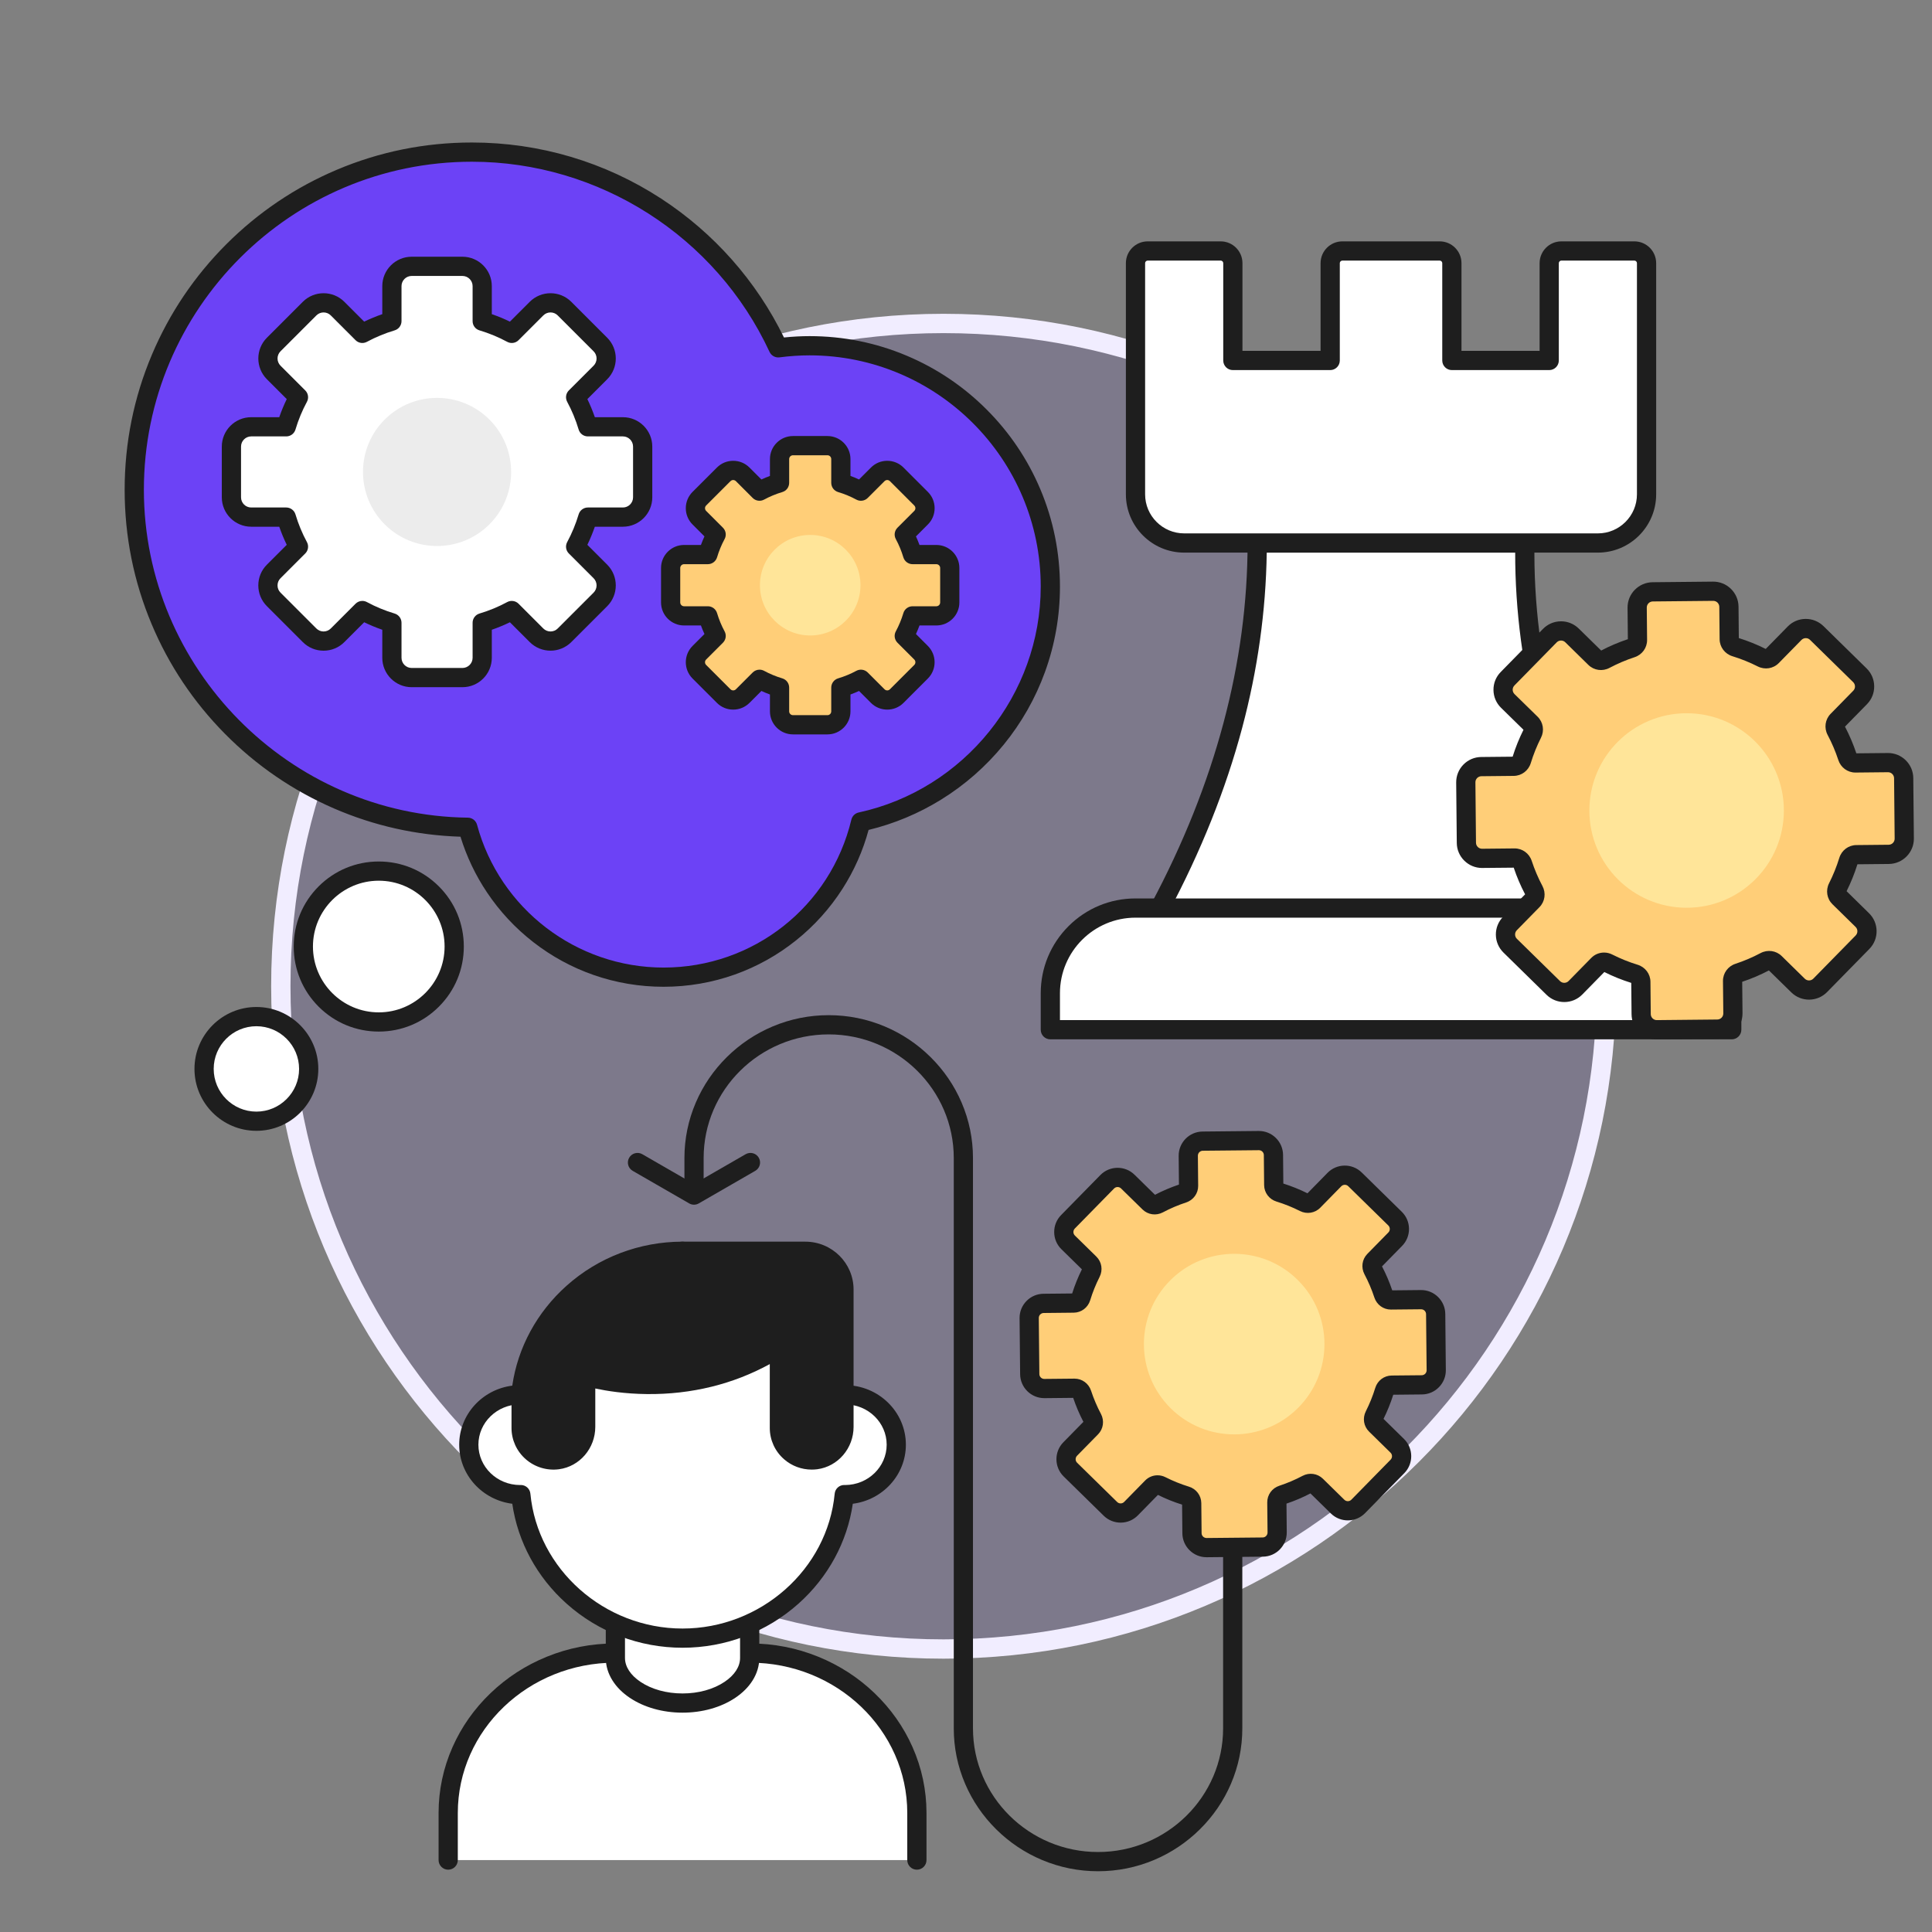 <svg width="100" height="100" viewBox="0 0 100 100" fill="none" xmlns="http://www.w3.org/2000/svg">
<rect x="0" y="0" width="100" height="100" fill="#808080" stroke="none"/>
<path d="M83.146 51.047C83.146 69.994 67.787 85.353 48.84 85.353C29.894 85.353 14.535 69.994 14.535 51.047C14.535 32.101 29.894 16.742 48.84 16.742C67.787 16.742 83.146 32.101 83.146 51.047Z" fill="#6C42F6" fill-opacity="0.1" stroke="#F1EDFF"/>
<path d="M83.966 47.001C80.502 40.703 78.822 34.404 78.927 28.106H65.072C65.072 34.404 63.392 40.703 60.033 47.001" fill="white"/>
<path d="M60.033 47.497C59.952 47.497 59.871 47.477 59.8 47.439C59.557 47.309 59.465 47.008 59.595 46.766C62.899 40.57 64.575 34.292 64.575 28.106C64.575 27.831 64.797 27.608 65.072 27.608H78.928C78.994 27.608 79.059 27.622 79.12 27.647C79.181 27.673 79.236 27.71 79.282 27.757C79.329 27.804 79.365 27.86 79.389 27.921C79.414 27.983 79.426 28.048 79.425 28.114C79.322 34.295 80.996 40.568 84.402 46.76C84.534 47.001 84.447 47.303 84.206 47.436C83.965 47.568 83.663 47.48 83.53 47.239C81.787 44.07 80.474 40.854 79.628 37.681C78.825 34.67 78.421 31.619 78.426 28.603H65.566C65.523 31.619 65.096 34.67 64.293 37.681C63.447 40.852 62.162 44.066 60.472 47.234C60.383 47.402 60.211 47.497 60.033 47.497Z" fill="#1E1E1E"/>
<path d="M89.634 53.298H54.365V51.409C54.365 48.974 56.339 47 58.774 47H85.226C87.66 47 89.634 48.974 89.634 51.409L89.634 53.298Z" fill="white"/>
<path d="M89.635 53.796H54.365C54.091 53.796 53.868 53.573 53.868 53.298V51.409C53.868 50.099 54.379 48.867 55.305 47.94C56.232 47.013 57.464 46.503 58.774 46.503H85.226C86.536 46.503 87.768 47.013 88.695 47.94C89.621 48.867 90.132 50.098 90.132 51.409V53.298C90.132 53.573 89.909 53.796 89.635 53.796ZM54.863 52.801H89.137V51.409C89.137 49.252 87.383 47.498 85.226 47.498H58.774C56.617 47.498 54.863 49.252 54.863 51.409V52.801H54.863Z" fill="#1E1E1E"/>
<path d="M80.187 13.621V18.66H75.148V13.621C75.148 13.273 74.866 12.991 74.519 12.991H69.48C69.132 12.991 68.85 13.273 68.85 13.621V18.66H63.812V13.621C63.812 13.273 63.53 12.991 63.182 12.991H59.403C59.055 12.991 58.773 13.273 58.773 13.621V25.587C58.773 26.979 59.901 28.107 61.293 28.107H82.706C84.097 28.107 85.225 26.979 85.225 25.587V13.621C85.225 13.273 84.943 12.991 84.595 12.991H80.817C80.469 12.991 80.187 13.273 80.187 13.621Z" fill="white"/>
<path d="M82.706 28.603H61.293C59.63 28.603 58.276 27.25 58.276 25.587V13.62C58.276 12.999 58.782 12.493 59.404 12.493H63.182C63.804 12.493 64.309 12.999 64.309 13.62V18.161H68.353V13.62C68.353 12.999 68.859 12.493 69.48 12.493H74.519C75.14 12.493 75.646 12.999 75.646 13.62V18.161H79.69V13.62C79.69 12.999 80.195 12.493 80.817 12.493H84.596C85.217 12.493 85.723 12.999 85.723 13.62V25.587C85.723 27.25 84.37 28.603 82.706 28.603ZM59.404 13.488C59.368 13.488 59.335 13.502 59.31 13.527C59.285 13.552 59.271 13.585 59.271 13.62V25.587C59.271 26.701 60.178 27.608 61.293 27.608H82.706C83.821 27.608 84.728 26.701 84.728 25.587V13.62C84.728 13.585 84.714 13.552 84.689 13.527C84.665 13.502 84.631 13.488 84.596 13.488H80.817C80.782 13.488 80.748 13.502 80.723 13.527C80.698 13.552 80.684 13.585 80.684 13.62V18.659C80.684 18.933 80.462 19.156 80.187 19.156H75.149C74.874 19.156 74.651 18.933 74.651 18.659V13.62C74.651 13.585 74.637 13.552 74.612 13.527C74.588 13.502 74.554 13.488 74.519 13.488H69.48C69.445 13.488 69.412 13.502 69.387 13.527C69.362 13.552 69.348 13.585 69.348 13.62V18.659C69.348 18.933 69.125 19.156 68.85 19.156H63.812C63.538 19.156 63.315 18.933 63.315 18.659V13.62C63.315 13.585 63.301 13.552 63.276 13.527C63.251 13.502 63.217 13.488 63.182 13.488H59.404Z" fill="#1E1E1E"/>
<path d="M76.719 44.428L78.394 44.411C78.585 44.41 78.75 44.534 78.809 44.715C78.966 45.191 79.162 45.652 79.397 46.094C79.486 46.262 79.461 46.468 79.328 46.604L78.155 47.8C77.841 48.12 77.846 48.634 78.166 48.948L80.398 51.136C80.718 51.45 81.232 51.445 81.546 51.125L82.719 49.929C82.852 49.793 83.057 49.764 83.227 49.85C83.674 50.076 84.139 50.263 84.618 50.41C84.8 50.466 84.927 50.629 84.929 50.819L84.946 52.495C84.95 52.943 85.317 53.302 85.765 53.298L88.891 53.267C89.339 53.263 89.699 52.896 89.695 52.448L89.678 50.773C89.676 50.583 89.801 50.417 89.982 50.358C90.457 50.201 90.919 50.005 91.361 49.77C91.529 49.681 91.735 49.706 91.871 49.839L93.067 51.012C93.387 51.326 93.901 51.321 94.214 51.001L96.403 48.769C96.717 48.449 96.712 47.935 96.392 47.621L95.196 46.448C95.06 46.315 95.031 46.11 95.117 45.94C95.343 45.493 95.53 45.028 95.677 44.549C95.733 44.367 95.896 44.24 96.086 44.238L97.761 44.221C98.209 44.217 98.569 43.85 98.565 43.402L98.534 40.276C98.529 39.828 98.163 39.468 97.715 39.473L96.04 39.489C95.849 39.491 95.684 39.367 95.624 39.186C95.468 38.71 95.272 38.249 95.037 37.806C94.947 37.638 94.972 37.432 95.106 37.297L96.279 36.1C96.593 35.78 96.588 35.267 96.268 34.953L94.035 32.764C93.715 32.45 93.202 32.455 92.888 32.775L91.715 33.971C91.582 34.108 91.376 34.137 91.207 34.051C90.76 33.825 90.295 33.637 89.816 33.49C89.634 33.434 89.506 33.271 89.504 33.081L89.488 31.406C89.484 30.958 89.117 30.598 88.669 30.603L85.543 30.633C85.095 30.638 84.735 31.005 84.739 31.453L84.756 33.128C84.758 33.318 84.633 33.483 84.452 33.543C83.977 33.699 83.515 33.896 83.073 34.13C82.905 34.22 82.699 34.195 82.563 34.061L81.367 32.888C81.047 32.575 80.533 32.58 80.219 32.9L78.031 35.132C77.717 35.452 77.722 35.965 78.042 36.279L79.238 37.452C79.374 37.586 79.403 37.791 79.317 37.961C79.091 38.407 78.904 38.873 78.757 39.351C78.701 39.533 78.538 39.661 78.348 39.663L76.673 39.679C76.225 39.684 75.865 40.05 75.869 40.498L75.9 43.624C75.904 44.073 76.271 44.432 76.719 44.428Z" fill="#FFCE78"/>
<path d="M85.757 53.796C85.412 53.796 85.088 53.663 84.841 53.421C84.591 53.177 84.452 52.849 84.449 52.5L84.433 50.874C83.954 50.724 83.488 50.537 83.04 50.312L81.901 51.474C81.396 51.989 80.566 51.997 80.05 51.492L77.818 49.303C77.569 49.058 77.429 48.731 77.426 48.382C77.422 48.032 77.555 47.702 77.8 47.452L78.939 46.291C78.706 45.847 78.509 45.385 78.35 44.91L76.724 44.925C76.72 44.926 76.716 44.926 76.711 44.926C76.366 44.926 76.042 44.793 75.795 44.551C75.546 44.307 75.406 43.979 75.403 43.63L75.372 40.504C75.369 40.154 75.502 39.824 75.746 39.575C75.991 39.325 76.318 39.186 76.668 39.182L78.294 39.166C78.443 38.688 78.631 38.222 78.855 37.773L77.694 36.635C77.444 36.39 77.305 36.063 77.302 35.713C77.298 35.363 77.431 35.033 77.676 34.784L79.865 32.552C80.109 32.302 80.437 32.163 80.786 32.159C81.135 32.155 81.466 32.289 81.715 32.533L82.877 33.672C83.32 33.439 83.782 33.242 84.258 33.084L84.242 31.458C84.239 31.108 84.372 30.778 84.616 30.529C84.861 30.279 85.189 30.14 85.538 30.136L88.664 30.105C89.013 30.102 89.344 30.235 89.593 30.48C89.843 30.724 89.982 31.052 89.986 31.401L90.001 33.027C90.48 33.177 90.946 33.364 91.394 33.589L92.533 32.427C92.778 32.178 93.105 32.038 93.455 32.035C93.803 32.032 94.134 32.164 94.384 32.409L96.616 34.598C96.866 34.843 97.005 35.17 97.008 35.52C97.012 35.869 96.879 36.199 96.634 36.449L95.496 37.61C95.728 38.054 95.925 38.516 96.084 38.992L97.71 38.976C98.06 38.972 98.389 39.105 98.639 39.35C98.889 39.595 99.028 39.922 99.031 40.271L99.062 43.398C99.069 44.119 98.488 44.712 97.766 44.719L96.14 44.735C95.991 45.214 95.803 45.679 95.579 46.128L96.74 47.267C97.256 47.772 97.264 48.602 96.758 49.117L94.57 51.349C94.064 51.865 93.234 51.873 92.719 51.367L91.558 50.229C91.114 50.462 90.652 50.659 90.176 50.817L90.192 52.443C90.195 52.793 90.063 53.123 89.818 53.373C89.573 53.622 89.246 53.761 88.896 53.765L85.77 53.795C85.766 53.796 85.761 53.796 85.757 53.796ZM83.025 49.304C83.169 49.304 83.316 49.337 83.452 49.407C83.874 49.62 84.312 49.797 84.764 49.935C85.156 50.056 85.423 50.409 85.427 50.815L85.443 52.49C85.444 52.531 85.452 52.572 85.468 52.61C85.484 52.648 85.508 52.682 85.537 52.711C85.597 52.77 85.676 52.802 85.76 52.801L88.886 52.77C88.928 52.77 88.969 52.762 89.007 52.745C89.044 52.729 89.079 52.706 89.108 52.676C89.137 52.647 89.159 52.612 89.175 52.574C89.19 52.535 89.198 52.495 89.198 52.453L89.181 50.778C89.177 50.372 89.436 50.014 89.827 49.886C90.275 49.738 90.711 49.553 91.128 49.331C91.491 49.139 91.929 49.2 92.219 49.484L93.415 50.657C93.539 50.779 93.738 50.777 93.859 50.653L96.048 48.421C96.169 48.297 96.168 48.098 96.044 47.977L94.848 46.804C94.558 46.52 94.487 46.082 94.673 45.716C94.886 45.294 95.063 44.855 95.202 44.404C95.322 44.011 95.676 43.745 96.082 43.741L97.757 43.724C97.93 43.723 98.069 43.581 98.067 43.407L98.037 40.281C98.037 40.24 98.028 40.199 98.012 40.161C97.996 40.123 97.972 40.089 97.943 40.06C97.884 40.002 97.805 39.97 97.723 39.97L97.72 39.97L96.045 39.987L96.035 39.987C95.633 39.987 95.279 39.728 95.152 39.341C95.004 38.892 94.819 38.457 94.598 38.04C94.405 37.677 94.467 37.239 94.751 36.949L95.924 35.752C95.953 35.723 95.976 35.688 95.991 35.65C96.007 35.612 96.014 35.571 96.014 35.529C96.013 35.488 96.005 35.447 95.989 35.41C95.973 35.371 95.949 35.337 95.92 35.308L93.687 33.12C93.658 33.09 93.623 33.068 93.585 33.052C93.547 33.037 93.506 33.029 93.464 33.03C93.423 33.03 93.382 33.038 93.344 33.055C93.306 33.071 93.272 33.094 93.243 33.124L92.07 34.32C91.786 34.61 91.349 34.68 90.982 34.495C90.561 34.282 90.122 34.105 89.67 33.966C89.278 33.846 89.011 33.492 89.007 33.086L88.991 31.411C88.991 31.37 88.982 31.329 88.966 31.291C88.95 31.253 88.926 31.219 88.897 31.19C88.838 31.132 88.759 31.1 88.677 31.1H88.674L85.548 31.131C85.507 31.131 85.466 31.14 85.428 31.156C85.39 31.172 85.355 31.195 85.327 31.225C85.298 31.254 85.275 31.289 85.259 31.328C85.244 31.366 85.236 31.407 85.237 31.448L85.253 33.123C85.257 33.529 84.998 33.888 84.608 34.016C84.159 34.163 83.724 34.349 83.306 34.57C82.944 34.763 82.505 34.701 82.215 34.417L81.019 33.244C80.959 33.185 80.88 33.153 80.796 33.154C80.755 33.154 80.714 33.163 80.676 33.179C80.638 33.195 80.604 33.219 80.575 33.248L78.386 35.48C78.357 35.51 78.334 35.544 78.319 35.583C78.303 35.621 78.296 35.662 78.296 35.703C78.296 35.745 78.305 35.785 78.321 35.823C78.337 35.861 78.361 35.896 78.39 35.925L79.587 37.097C79.876 37.382 79.947 37.819 79.761 38.186C79.548 38.607 79.371 39.046 79.233 39.497C79.112 39.89 78.758 40.156 78.353 40.16L76.678 40.177C76.636 40.177 76.596 40.185 76.558 40.202C76.52 40.218 76.485 40.241 76.457 40.271C76.428 40.3 76.405 40.335 76.389 40.373C76.374 40.412 76.366 40.453 76.367 40.494L76.397 43.62C76.398 43.661 76.406 43.702 76.422 43.74C76.439 43.778 76.462 43.812 76.492 43.841C76.55 43.899 76.629 43.931 76.711 43.931H76.715L78.39 43.914C78.795 43.911 79.154 44.17 79.282 44.56C79.43 45.009 79.615 45.444 79.837 45.861C80.029 46.224 79.968 46.663 79.683 46.953L78.51 48.149C78.481 48.178 78.459 48.213 78.443 48.251C78.428 48.29 78.42 48.331 78.421 48.372C78.421 48.413 78.429 48.454 78.445 48.492C78.462 48.53 78.485 48.564 78.515 48.593L80.747 50.782C80.871 50.903 81.07 50.901 81.191 50.777L82.364 49.581C82.542 49.399 82.781 49.304 83.025 49.304Z" fill="#1E1E1E"/>
<path d="M87.299 46.985C90.08 46.985 92.333 44.731 92.333 41.951C92.333 39.171 90.08 36.917 87.299 36.917C84.519 36.917 82.266 39.171 82.266 41.951C82.266 44.731 84.519 46.985 87.299 46.985Z" fill="#FFE599"/>
<path d="M6.949 25.349C6.949 15.697 14.773 7.873 24.425 7.873C31.452 7.873 37.507 12.023 40.282 18.003C40.812 17.934 41.352 17.895 41.901 17.895C48.785 17.895 54.365 23.476 54.365 30.36C54.365 36.334 50.161 41.324 44.551 42.539C43.444 47.15 39.297 50.578 34.346 50.578C29.496 50.578 25.417 47.288 24.212 42.819C14.659 42.704 6.949 34.929 6.949 25.349Z" fill="#6C42F6"/>
<path d="M34.346 51.075C33.104 51.075 31.885 50.87 30.722 50.464C29.599 50.072 28.551 49.501 27.607 48.767C26.673 48.041 25.866 47.176 25.209 46.194C24.61 45.3 24.149 44.331 23.835 43.308C21.564 43.236 19.363 42.744 17.287 41.845C15.171 40.928 13.273 39.629 11.645 37.983C10.016 36.337 8.737 34.423 7.845 32.297C6.921 30.095 6.452 27.757 6.452 25.349C6.452 22.923 6.927 20.569 7.865 18.353C8.77 16.213 10.066 14.291 11.716 12.64C13.367 10.99 15.289 9.694 17.429 8.789C19.645 7.851 21.999 7.376 24.425 7.376C27.919 7.376 31.305 8.38 34.22 10.279C36.957 12.063 39.149 14.543 40.578 17.468C41.028 17.422 41.472 17.398 41.901 17.398C43.651 17.398 45.348 17.741 46.946 18.417C48.49 19.07 49.876 20.004 51.066 21.195C52.257 22.385 53.191 23.771 53.844 25.315C54.52 26.913 54.863 28.61 54.863 30.36C54.863 31.879 54.602 33.367 54.088 34.782C53.592 36.15 52.871 37.417 51.947 38.549C51.031 39.671 49.943 40.626 48.713 41.387C47.547 42.108 46.285 42.636 44.958 42.957C44.666 44.037 44.211 45.063 43.604 46.009C42.953 47.025 42.144 47.922 41.2 48.676C40.247 49.438 39.184 50.031 38.041 50.439C36.857 50.861 35.614 51.075 34.346 51.075ZM24.425 8.371C15.063 8.371 7.447 15.987 7.447 25.349C7.447 34.597 14.97 42.211 24.218 42.322C24.326 42.323 24.431 42.36 24.517 42.426C24.602 42.493 24.664 42.585 24.692 42.69C25.865 47.041 29.835 50.081 34.346 50.081C38.987 50.081 42.985 46.932 44.067 42.424C44.089 42.333 44.136 42.25 44.203 42.184C44.27 42.119 44.354 42.073 44.446 42.054C49.905 40.871 53.868 35.953 53.868 30.36C53.868 23.761 48.5 18.393 41.901 18.393C41.401 18.393 40.877 18.428 40.346 18.497C40.241 18.51 40.135 18.49 40.042 18.439C39.95 18.388 39.876 18.309 39.831 18.213C37.057 12.234 31.009 8.371 24.425 8.371Z" fill="#1E1E1E"/>
<path d="M22.366 51.753C23.89 50.228 23.89 47.756 22.366 46.231C20.841 44.706 18.369 44.706 16.844 46.231C15.319 47.756 15.319 50.228 16.844 51.753C18.369 53.278 20.841 53.278 22.366 51.753Z" fill="white"/>
<path d="M19.605 53.394C18.429 53.394 17.324 52.936 16.492 52.105C15.661 51.274 15.203 50.168 15.203 48.993C15.203 47.817 15.661 46.711 16.492 45.88C17.324 45.049 18.429 44.591 19.605 44.591C20.781 44.591 21.886 45.049 22.717 45.88C23.549 46.711 24.007 47.817 24.007 48.993C24.007 50.168 23.549 51.274 22.717 52.105C21.886 52.936 20.781 53.394 19.605 53.394ZM19.605 45.585C17.726 45.585 16.198 47.114 16.198 48.992C16.198 50.871 17.726 52.4 19.605 52.4C21.483 52.4 23.012 50.871 23.012 48.992C23.012 47.114 21.483 45.585 19.605 45.585Z" fill="#1E1E1E"/>
<path d="M13.603 58.014C15.087 57.83 16.14 56.477 15.956 54.993C15.771 53.51 14.418 52.457 12.935 52.641C11.451 52.826 10.398 54.178 10.582 55.662C10.767 57.146 12.12 58.199 13.603 58.014Z" fill="white"/>
<path d="M13.271 58.531C11.504 58.531 10.066 57.094 10.066 55.327C10.066 53.56 11.504 52.122 13.271 52.122C15.038 52.122 16.476 53.56 16.476 55.327C16.476 57.094 15.038 58.531 13.271 58.531ZM13.271 53.117C12.052 53.117 11.061 54.108 11.061 55.327C11.061 56.545 12.052 57.537 13.271 57.537C14.489 57.537 15.481 56.545 15.481 55.327C15.481 54.108 14.489 53.117 13.271 53.117Z" fill="#1E1E1E"/>
<path d="M22.621 13.785H21.308C20.743 13.785 20.284 14.244 20.284 14.809V16.622C19.749 16.783 19.237 16.995 18.754 17.256L17.472 15.974C17.073 15.574 16.424 15.574 16.024 15.974L14.167 17.831C13.767 18.231 13.767 18.879 14.167 19.279L15.449 20.561C15.188 21.043 14.976 21.556 14.816 22.091H13.002C12.437 22.091 11.979 22.549 11.979 23.115V25.741C11.979 26.307 12.437 26.765 13.002 26.765H14.816C14.976 27.3 15.188 27.813 15.449 28.295L14.167 29.577C13.767 29.977 13.767 30.625 14.167 31.025L16.024 32.882C16.424 33.282 17.073 33.282 17.472 32.882L18.754 31.601C19.237 31.861 19.749 32.074 20.284 32.233V34.047C20.284 34.613 20.743 35.071 21.308 35.071H23.935C24.5 35.071 24.959 34.613 24.959 34.047V32.233C25.494 32.074 26.006 31.861 26.489 31.601L27.77 32.882C28.17 33.282 28.819 33.282 29.218 32.882L31.076 31.025C31.476 30.625 31.476 29.977 31.076 29.577L29.794 28.295C30.055 27.813 30.267 27.3 30.427 26.765H32.24C32.806 26.765 33.264 26.307 33.264 25.741V23.115C33.264 22.549 32.806 22.091 32.24 22.091H30.427C30.267 21.556 30.055 21.043 29.794 20.561L31.076 19.279C31.476 18.879 31.476 18.231 31.076 17.831L29.218 15.974C28.819 15.574 28.17 15.574 27.77 15.974L26.489 17.256C26.006 16.995 25.494 16.783 24.959 16.622V14.809C24.959 14.244 24.5 13.785 23.935 13.785H22.621Z" fill="white"/>
<path d="M23.935 35.569H21.308C20.47 35.569 19.787 34.886 19.787 34.047V32.596C19.468 32.485 19.155 32.356 18.85 32.208L17.824 33.234C17.537 33.522 17.155 33.68 16.749 33.68C16.342 33.68 15.96 33.522 15.673 33.234L13.816 31.377C13.528 31.09 13.37 30.708 13.37 30.301C13.37 29.895 13.528 29.513 13.816 29.226L14.842 28.2C14.694 27.895 14.565 27.582 14.454 27.263H13.003C12.164 27.263 11.481 26.58 11.481 25.742V23.115C11.481 22.276 12.164 21.594 13.003 21.594H14.454C14.565 21.274 14.694 20.961 14.842 20.657L13.816 19.631C13.223 19.038 13.223 18.073 13.816 17.48L15.673 15.622C16.266 15.029 17.231 15.029 17.824 15.622L18.85 16.648C19.155 16.501 19.468 16.371 19.787 16.261V14.809C19.787 13.97 20.47 13.288 21.308 13.288H23.935C24.774 13.288 25.456 13.97 25.456 14.809V16.261C25.776 16.371 26.089 16.501 26.393 16.648L27.419 15.622C28.012 15.029 28.977 15.029 29.57 15.622L31.428 17.48C32.021 18.073 32.021 19.038 31.428 19.631L30.402 20.657C30.549 20.961 30.678 21.274 30.789 21.594H32.241C33.079 21.594 33.762 22.276 33.762 23.115V25.742C33.762 26.58 33.079 27.263 32.241 27.263H30.789C30.678 27.582 30.549 27.895 30.402 28.2L31.428 29.226C32.021 29.819 32.021 30.784 31.428 31.377L29.57 33.234C28.977 33.827 28.012 33.827 27.419 33.234L26.393 32.208C26.089 32.356 25.776 32.485 25.456 32.596V34.047C25.456 34.886 24.774 35.569 23.935 35.569ZM18.755 31.103C18.835 31.103 18.916 31.123 18.991 31.163C19.444 31.408 19.927 31.608 20.427 31.757C20.529 31.788 20.619 31.851 20.683 31.937C20.747 32.023 20.782 32.127 20.782 32.234V34.047C20.782 34.338 21.018 34.574 21.308 34.574H23.935C24.225 34.574 24.462 34.338 24.462 34.047V32.234C24.462 32.127 24.496 32.023 24.56 31.937C24.624 31.851 24.714 31.788 24.816 31.757C25.317 31.608 25.8 31.408 26.253 31.163C26.347 31.112 26.455 31.093 26.561 31.109C26.667 31.124 26.765 31.173 26.841 31.249L28.122 32.531C28.328 32.736 28.662 32.736 28.867 32.531L30.724 30.674C30.93 30.468 30.93 30.134 30.724 29.929L29.442 28.647C29.367 28.572 29.317 28.473 29.302 28.367C29.287 28.262 29.306 28.153 29.357 28.059C29.601 27.606 29.801 27.123 29.951 26.623C29.981 26.52 30.044 26.431 30.13 26.367C30.216 26.303 30.32 26.268 30.427 26.268H32.241C32.531 26.268 32.767 26.032 32.767 25.742V23.115C32.767 22.825 32.531 22.588 32.241 22.588H30.427C30.32 22.588 30.216 22.554 30.13 22.49C30.044 22.426 29.981 22.336 29.951 22.234C29.801 21.733 29.601 21.25 29.357 20.797C29.306 20.703 29.287 20.595 29.302 20.489C29.317 20.383 29.367 20.285 29.442 20.209L30.724 18.928C30.93 18.722 30.93 18.388 30.724 18.183L28.867 16.326C28.662 16.12 28.328 16.12 28.122 16.326L26.84 17.608C26.765 17.683 26.667 17.733 26.561 17.748C26.455 17.763 26.347 17.744 26.253 17.693C25.8 17.449 25.317 17.249 24.816 17.099C24.714 17.069 24.624 17.006 24.56 16.92C24.496 16.834 24.462 16.73 24.462 16.623V14.809C24.462 14.519 24.225 14.283 23.935 14.283H21.308C21.018 14.283 20.782 14.519 20.782 14.809V16.623C20.782 16.73 20.747 16.834 20.683 16.92C20.619 17.006 20.529 17.069 20.427 17.099C19.927 17.249 19.443 17.449 18.991 17.693C18.897 17.744 18.788 17.763 18.683 17.748C18.577 17.733 18.478 17.683 18.403 17.608L17.121 16.326C16.916 16.12 16.582 16.12 16.376 16.326L14.519 18.183C14.314 18.388 14.314 18.722 14.519 18.928L15.801 20.209C15.877 20.285 15.926 20.383 15.941 20.489C15.957 20.595 15.938 20.703 15.887 20.797C15.642 21.25 15.442 21.733 15.293 22.234C15.262 22.336 15.199 22.426 15.113 22.49C15.027 22.554 14.923 22.588 14.816 22.588H13.003C12.712 22.588 12.476 22.825 12.476 23.115V25.742C12.476 26.032 12.712 26.268 13.003 26.268H14.816C14.923 26.268 15.027 26.303 15.113 26.367C15.199 26.431 15.262 26.52 15.293 26.623C15.442 27.123 15.642 27.606 15.887 28.059C15.938 28.153 15.957 28.261 15.941 28.367C15.926 28.473 15.877 28.571 15.801 28.647L14.519 29.929C14.419 30.028 14.365 30.161 14.365 30.301C14.365 30.442 14.419 30.574 14.519 30.674L16.376 32.531C16.476 32.63 16.608 32.685 16.749 32.685C16.889 32.685 17.021 32.63 17.121 32.531L18.403 31.249C18.449 31.203 18.504 31.166 18.564 31.141C18.625 31.116 18.689 31.103 18.755 31.103Z" fill="#1E1E1E"/>
<path d="M25.333 27.139C26.83 25.641 26.83 23.214 25.333 21.717C23.836 20.22 21.408 20.22 19.911 21.717C18.414 23.214 18.414 25.641 19.911 27.139C21.408 28.636 23.836 28.636 25.333 27.139Z" fill="#ECECEC"/>
<path d="M41.936 23.066H41.044C40.661 23.066 40.349 23.378 40.349 23.761V24.992C39.986 25.101 39.639 25.245 39.311 25.422L38.441 24.552C38.17 24.28 37.73 24.28 37.458 24.552L36.197 25.813C35.926 26.084 35.926 26.524 36.197 26.795L37.068 27.665C36.891 27.993 36.746 28.341 36.638 28.704H35.407C35.023 28.704 34.712 29.015 34.712 29.399V31.182C34.712 31.566 35.023 31.877 35.407 31.877H36.638C36.746 32.24 36.891 32.588 37.068 32.915L36.197 33.785C35.926 34.057 35.926 34.497 36.197 34.768L37.458 36.029C37.73 36.3 38.169 36.3 38.441 36.029L39.311 35.159C39.639 35.336 39.986 35.48 40.349 35.588V36.819C40.349 37.203 40.661 37.514 41.044 37.514H42.827C43.211 37.514 43.522 37.203 43.522 36.819V35.588C43.886 35.48 44.233 35.336 44.561 35.159L45.431 36.029C45.702 36.3 46.142 36.3 46.414 36.029L47.674 34.768C47.946 34.497 47.946 34.057 47.674 33.785L46.804 32.915C46.981 32.588 47.125 32.24 47.234 31.877H48.465C48.849 31.877 49.16 31.566 49.16 31.182V29.399C49.16 29.015 48.849 28.704 48.465 28.704H47.234C47.125 28.341 46.981 27.993 46.804 27.665L47.674 26.795C47.946 26.524 47.946 26.084 47.674 25.813L46.414 24.552C46.142 24.28 45.702 24.28 45.431 24.552L44.561 25.422C44.233 25.245 43.886 25.101 43.522 24.992V23.761C43.522 23.378 43.211 23.066 42.827 23.066H41.936Z" fill="#FFCE78"/>
<path d="M42.828 38.012H41.045C40.387 38.012 39.852 37.477 39.852 36.82V35.947C39.702 35.892 39.555 35.831 39.41 35.764L38.793 36.381C38.328 36.846 37.572 36.846 37.107 36.381L35.846 35.12C35.381 34.655 35.381 33.899 35.846 33.434L36.463 32.817C36.396 32.672 36.335 32.524 36.28 32.374H35.407C34.75 32.374 34.215 31.84 34.215 31.182V29.399C34.215 28.742 34.75 28.207 35.407 28.207H36.28C36.335 28.057 36.396 27.909 36.463 27.764L35.846 27.147C35.621 26.922 35.497 26.623 35.497 26.304C35.497 25.986 35.621 25.686 35.846 25.461L37.107 24.201C37.332 23.975 37.631 23.851 37.95 23.851C38.268 23.851 38.568 23.975 38.793 24.201L39.41 24.817C39.555 24.75 39.703 24.689 39.852 24.634V23.762C39.852 23.104 40.387 22.569 41.045 22.569H42.828C43.485 22.569 44.02 23.104 44.02 23.762V24.634C44.17 24.689 44.318 24.75 44.463 24.817L45.08 24.201C45.305 23.975 45.604 23.851 45.922 23.851C46.241 23.851 46.54 23.975 46.766 24.201L48.026 25.461C48.252 25.686 48.376 25.986 48.376 26.304C48.376 26.623 48.252 26.922 48.026 27.147L47.41 27.764C47.476 27.909 47.538 28.057 47.593 28.207H48.465C49.123 28.207 49.657 28.742 49.657 29.399V31.182C49.657 31.84 49.123 32.374 48.465 32.374H47.593C47.538 32.524 47.476 32.672 47.41 32.817L48.026 33.434C48.491 33.899 48.491 34.655 48.026 35.12L46.766 36.381C46.301 36.846 45.544 36.846 45.08 36.381L44.463 35.764C44.318 35.831 44.17 35.892 44.02 35.947V36.82C44.02 37.477 43.485 38.012 42.828 38.012ZM39.311 34.662C39.392 34.662 39.473 34.681 39.548 34.721C39.845 34.882 40.163 35.014 40.492 35.112C40.595 35.143 40.685 35.206 40.749 35.292C40.812 35.377 40.847 35.482 40.847 35.589V36.82C40.847 36.929 40.936 37.017 41.045 37.017H42.828C42.937 37.017 43.025 36.929 43.025 36.82V35.589C43.025 35.482 43.06 35.377 43.124 35.292C43.188 35.206 43.278 35.143 43.38 35.112C43.709 35.014 44.027 34.882 44.325 34.721C44.419 34.671 44.527 34.651 44.633 34.667C44.739 34.682 44.837 34.732 44.913 34.807L45.783 35.677C45.86 35.755 45.985 35.755 46.062 35.677L47.323 34.417C47.4 34.34 47.4 34.214 47.323 34.137L46.453 33.267C46.377 33.191 46.328 33.093 46.312 32.987C46.297 32.882 46.316 32.773 46.367 32.679C46.528 32.381 46.659 32.063 46.758 31.735C46.788 31.632 46.851 31.542 46.937 31.478C47.023 31.414 47.127 31.38 47.234 31.38H48.465C48.574 31.38 48.663 31.291 48.663 31.182V29.399C48.663 29.29 48.574 29.202 48.465 29.202H47.234C47.127 29.202 47.023 29.167 46.937 29.103C46.851 29.039 46.788 28.949 46.758 28.847C46.659 28.518 46.528 28.2 46.367 27.902C46.316 27.808 46.297 27.7 46.312 27.594C46.328 27.488 46.377 27.39 46.453 27.314L47.323 26.444C47.373 26.394 47.381 26.335 47.381 26.304C47.381 26.274 47.373 26.215 47.323 26.165L46.062 24.904C46.012 24.854 45.953 24.846 45.922 24.846C45.892 24.846 45.833 24.854 45.783 24.904L44.913 25.774C44.837 25.85 44.739 25.899 44.633 25.914C44.527 25.93 44.419 25.911 44.325 25.86C44.027 25.699 43.709 25.567 43.38 25.469C43.278 25.438 43.188 25.375 43.124 25.29C43.06 25.204 43.025 25.099 43.025 24.992V23.762C43.025 23.653 42.937 23.564 42.828 23.564H41.045C40.936 23.564 40.847 23.653 40.847 23.762V24.992C40.847 25.099 40.812 25.204 40.749 25.29C40.685 25.375 40.595 25.438 40.492 25.469C40.163 25.567 39.845 25.699 39.548 25.86C39.453 25.911 39.345 25.93 39.239 25.914C39.133 25.899 39.035 25.85 38.959 25.774L38.09 24.904C38.039 24.854 37.98 24.846 37.95 24.846H37.95C37.919 24.846 37.86 24.854 37.81 24.904L36.549 26.165C36.499 26.215 36.492 26.274 36.492 26.304C36.492 26.335 36.499 26.394 36.549 26.444L37.419 27.314C37.495 27.39 37.544 27.488 37.56 27.594C37.575 27.7 37.556 27.808 37.505 27.902C37.344 28.2 37.213 28.518 37.115 28.847C37.084 28.949 37.021 29.039 36.935 29.103C36.849 29.167 36.745 29.202 36.638 29.202H35.407C35.298 29.202 35.209 29.29 35.209 29.399V31.182C35.209 31.291 35.298 31.38 35.407 31.38H36.638C36.745 31.38 36.849 31.414 36.935 31.478C37.021 31.542 37.084 31.632 37.115 31.735C37.213 32.063 37.344 32.381 37.505 32.679C37.556 32.773 37.575 32.882 37.56 32.987C37.544 33.093 37.495 33.191 37.419 33.267L36.549 34.137C36.472 34.214 36.472 34.34 36.549 34.417L37.81 35.677C37.887 35.755 38.013 35.755 38.09 35.677L38.96 34.807C39.006 34.761 39.061 34.724 39.121 34.7C39.181 34.675 39.246 34.662 39.311 34.662Z" fill="#1E1E1E"/>
<path d="M41.936 32.892C43.373 32.892 44.538 31.727 44.538 30.29C44.538 28.853 43.373 27.688 41.936 27.688C40.499 27.688 39.334 28.853 39.334 30.29C39.334 31.727 40.499 32.892 41.936 32.892Z" fill="#FFE599"/>
<path d="M23.198 96.278V93.841C23.198 89.289 27.085 85.564 31.836 85.564H38.819C43.57 85.564 47.458 89.289 47.458 93.841V96.278" fill="white"/>
<path d="M47.458 96.775C47.183 96.775 46.96 96.552 46.96 96.278V93.841C46.96 89.55 43.309 86.06 38.82 86.06H31.837C27.348 86.06 23.696 89.55 23.696 93.841V96.278C23.696 96.552 23.473 96.775 23.198 96.775C22.924 96.775 22.701 96.552 22.701 96.278V93.841C22.701 92.658 22.945 91.509 23.425 90.425C23.888 89.381 24.55 88.442 25.392 87.635C26.232 86.83 27.209 86.198 28.295 85.755C29.419 85.297 30.611 85.065 31.837 85.065H38.82C40.045 85.065 41.237 85.297 42.361 85.755C43.447 86.198 44.424 86.83 45.264 87.635C46.106 88.442 46.768 89.381 47.231 90.425C47.711 91.509 47.955 92.658 47.955 93.841V96.278C47.955 96.552 47.732 96.775 47.458 96.775Z" fill="#1E1E1E"/>
<path d="M38.804 84.297V85.816C38.804 87.1 37.239 88.15 35.328 88.15C33.416 88.15 31.852 87.1 31.852 85.816V84.297" fill="white"/>
<path d="M35.328 88.647C34.306 88.647 33.335 88.374 32.596 87.877C32.218 87.623 31.919 87.324 31.706 86.987C31.473 86.619 31.355 86.224 31.355 85.815V84.296C31.355 84.022 31.577 83.799 31.852 83.799C32.127 83.799 32.349 84.022 32.349 84.296V85.815C32.349 86.265 32.634 86.704 33.15 87.051C33.727 87.439 34.501 87.653 35.328 87.653C36.155 87.653 36.928 87.439 37.505 87.051C38.022 86.704 38.306 86.265 38.306 85.815V84.296C38.306 84.022 38.529 83.799 38.804 83.799C39.078 83.799 39.301 84.022 39.301 84.296V85.815C39.301 86.224 39.183 86.619 38.95 86.987C38.737 87.324 38.438 87.623 38.06 87.877C37.321 88.374 36.35 88.647 35.328 88.647Z" fill="#1E1E1E"/>
<path d="M35.329 64.766C30.965 64.766 27.352 68.045 26.959 72.195C26.947 72.195 26.934 72.193 26.922 72.193C25.461 72.193 24.266 73.356 24.266 74.778C24.266 76.2 25.461 77.363 26.922 77.363C26.934 77.363 26.947 77.361 26.959 77.361C27.352 81.511 30.965 84.79 35.329 84.79C39.692 84.79 43.305 81.511 43.698 77.361C43.711 77.361 43.723 77.363 43.736 77.363C45.196 77.363 46.392 76.2 46.392 74.778C46.392 73.356 45.196 72.193 43.736 72.193C43.723 72.193 43.711 72.195 43.698 72.195" fill="white"/>
<path d="M35.328 85.287C33.104 85.287 30.971 84.476 29.323 83.002C27.791 81.633 26.804 79.811 26.515 77.834C24.967 77.638 23.768 76.342 23.768 74.777C23.768 73.213 24.967 71.916 26.515 71.721C26.804 69.743 27.791 67.921 29.323 66.552C30.971 65.079 33.104 64.268 35.328 64.268C35.603 64.268 35.825 64.49 35.825 64.765C35.825 65.04 35.603 65.262 35.328 65.262C31.283 65.262 27.824 68.328 27.453 72.241C27.429 72.497 27.214 72.692 26.958 72.692C26.942 72.692 26.927 72.691 26.911 72.69C25.725 72.696 24.762 73.63 24.762 74.777C24.762 75.925 25.725 76.859 26.911 76.865C26.927 76.864 26.942 76.863 26.958 76.863C27.214 76.863 27.429 77.058 27.453 77.313C27.824 81.227 31.283 84.293 35.328 84.293C39.373 84.293 42.832 81.227 43.203 77.313C43.227 77.055 43.445 76.859 43.705 76.863C43.718 76.863 43.732 76.864 43.745 76.865C44.931 76.859 45.894 75.925 45.894 74.777C45.894 73.63 44.931 72.695 43.745 72.69C43.729 72.691 43.714 72.692 43.697 72.692C43.426 72.692 43.204 72.474 43.2 72.201C43.197 71.93 43.411 71.707 43.681 71.697C43.699 71.696 43.717 71.695 43.735 71.695C45.474 71.695 46.888 73.078 46.888 74.777C46.888 76.342 45.689 77.638 44.141 77.834C43.852 79.811 42.865 81.633 41.333 83.002C39.684 84.476 37.552 85.287 35.328 85.287Z" fill="#1E1E1E"/>
<path d="M40.341 68.932V73.916C40.341 74.899 41.219 75.689 42.237 75.555C43.078 75.445 43.683 74.694 43.683 73.854V66.746C43.683 65.652 42.787 64.766 41.682 64.766H35.328L35.327 64.766C27.682 65.309 26.975 72.172 26.973 72.195V73.916C26.973 74.899 27.85 75.689 28.868 75.555C29.709 75.445 30.315 74.694 30.315 73.854V71.23C30.315 71.23 35.463 72.879 40.341 69.731" fill="#1E1E1E"/>
<path d="M42.016 76.066C41.489 76.067 40.977 75.877 40.578 75.526C40.111 75.117 39.844 74.53 39.844 73.916V70.605C38.899 71.122 37.891 71.515 36.836 71.775C35.761 72.04 34.637 72.169 33.494 72.157C32.334 72.146 31.394 71.993 30.812 71.868V73.853C30.812 74.964 30.004 75.907 28.933 76.048C28.309 76.13 27.681 75.939 27.21 75.526C26.743 75.117 26.476 74.53 26.476 73.916V72.195C26.476 72.178 26.476 72.161 26.478 72.144C26.486 72.069 26.679 70.277 27.864 68.408C28.561 67.309 29.459 66.408 30.532 65.731C31.864 64.891 33.465 64.399 35.292 64.269C35.299 64.268 35.305 64.268 35.311 64.268C35.317 64.268 35.323 64.268 35.329 64.268H41.683C43.06 64.268 44.181 65.379 44.181 66.745V73.853C44.181 74.964 43.373 75.907 42.301 76.048C42.206 76.06 42.111 76.066 42.016 76.066ZM27.47 72.224V73.916C27.47 74.244 27.614 74.558 27.866 74.779C28.125 75.006 28.458 75.107 28.804 75.062C29.382 74.986 29.818 74.466 29.818 73.853V71.229C29.818 71.151 29.836 71.073 29.872 71.004C29.907 70.934 29.959 70.873 30.022 70.827C30.085 70.781 30.158 70.751 30.236 70.738C30.313 70.725 30.392 70.731 30.467 70.755C30.479 70.759 31.731 71.15 33.539 71.163C35.14 71.175 37.513 70.883 39.844 69.455V68.931C39.844 68.656 40.066 68.434 40.341 68.434C40.616 68.434 40.839 68.656 40.839 68.931V69.722C40.839 69.727 40.839 69.732 40.839 69.737V73.916C40.839 74.244 40.983 74.558 41.234 74.779C41.493 75.007 41.827 75.107 42.172 75.062C42.75 74.986 43.186 74.466 43.186 73.854V66.745C43.186 65.927 42.512 65.262 41.683 65.262H35.346C32.361 65.478 30.132 66.707 28.721 68.915C27.718 70.482 27.496 72.024 27.47 72.224Z" fill="#1E1E1E"/>
<path d="M35.92 62.355C35.833 62.355 35.747 62.332 35.672 62.288L32.748 60.603C32.51 60.466 32.428 60.162 32.566 59.924C32.703 59.686 33.007 59.604 33.245 59.741L35.92 61.283L38.596 59.741C38.834 59.604 39.138 59.686 39.275 59.924C39.412 60.162 39.33 60.466 39.092 60.603L36.169 62.288C36.093 62.332 36.007 62.355 35.92 62.355Z" fill="#1E1E1E"/>
<path d="M56.835 96.855C55.831 96.855 54.856 96.659 53.935 96.272C53.047 95.898 52.249 95.364 51.562 94.684C50.875 94.004 50.335 93.213 49.957 92.334C49.565 91.421 49.367 90.454 49.367 89.459V59.941C49.367 56.411 46.463 53.54 42.894 53.54C39.324 53.54 36.42 56.411 36.42 59.941V61.231C36.42 61.506 36.198 61.729 35.923 61.729C35.648 61.729 35.426 61.506 35.426 61.231V59.941C35.426 58.946 35.624 57.979 36.016 57.066C36.394 56.186 36.934 55.395 37.621 54.715C38.308 54.036 39.106 53.502 39.994 53.128C40.915 52.741 41.89 52.545 42.894 52.545C43.897 52.545 44.872 52.741 45.793 53.128C46.681 53.502 47.48 54.036 48.166 54.715C48.853 55.395 49.393 56.186 49.771 57.066C50.163 57.979 50.361 58.946 50.361 59.941V89.459C50.361 92.988 53.265 95.86 56.834 95.86C60.404 95.86 63.308 92.988 63.308 89.459V79.429C63.308 79.155 63.53 78.932 63.805 78.932C64.08 78.932 64.302 79.155 64.302 79.429V89.459C64.302 90.454 64.104 91.421 63.712 92.334C63.334 93.213 62.794 94.004 62.107 94.684C61.42 95.364 60.622 95.898 59.734 96.272C58.813 96.659 57.838 96.855 56.835 96.855Z" fill="#1E1E1E"/>
<path d="M54.061 71.87L55.615 71.855C55.792 71.853 55.946 71.969 56.001 72.137C56.146 72.578 56.328 73.007 56.546 73.417C56.629 73.573 56.606 73.764 56.482 73.89L55.393 75.001C55.102 75.298 55.107 75.775 55.404 76.066L57.476 78.098C57.773 78.389 58.25 78.385 58.541 78.087L59.63 76.977C59.754 76.851 59.944 76.824 60.102 76.904C60.517 77.113 60.949 77.287 61.393 77.424C61.562 77.475 61.68 77.627 61.682 77.804L61.697 79.359C61.701 79.775 62.042 80.109 62.458 80.104L65.36 80.076C65.776 80.072 66.11 79.731 66.106 79.315L66.09 77.76C66.089 77.584 66.204 77.43 66.372 77.375C66.814 77.23 67.242 77.047 67.652 76.829C67.809 76.746 67.999 76.77 68.126 76.894L69.236 77.983C69.533 78.274 70.01 78.269 70.301 77.972L72.333 75.9C72.624 75.603 72.62 75.126 72.323 74.835L71.212 73.746C71.086 73.622 71.059 73.432 71.139 73.274C71.349 72.859 71.523 72.427 71.659 71.983C71.711 71.814 71.862 71.696 72.039 71.694L73.594 71.679C74.01 71.674 74.344 71.334 74.34 70.918L74.311 68.016C74.307 67.6 73.967 67.266 73.551 67.27L71.996 67.285C71.819 67.287 71.665 67.172 71.61 67.004C71.465 66.562 71.283 66.134 71.065 65.724C70.982 65.567 71.005 65.376 71.129 65.25L72.218 64.14C72.509 63.843 72.504 63.366 72.207 63.075L70.135 61.043C69.838 60.751 69.361 60.756 69.07 61.053L67.981 62.164C67.857 62.29 67.667 62.317 67.509 62.237C67.094 62.027 66.663 61.853 66.218 61.717C66.049 61.665 65.931 61.514 65.929 61.337L65.914 59.782C65.91 59.366 65.569 59.032 65.153 59.036L62.251 59.065C61.835 59.069 61.502 59.409 61.506 59.825L61.521 61.38C61.523 61.557 61.407 61.711 61.239 61.766C60.798 61.911 60.369 62.093 59.959 62.311C59.803 62.394 59.612 62.371 59.486 62.247L58.375 61.158C58.078 60.867 57.601 60.871 57.31 61.169L55.278 63.241C54.987 63.538 54.991 64.015 55.288 64.306L56.399 65.395C56.525 65.519 56.552 65.709 56.472 65.867C56.263 66.281 56.089 66.713 55.952 67.157C55.9 67.326 55.749 67.445 55.572 67.447L54.017 67.462C53.601 67.466 53.267 67.807 53.272 68.223L53.3 71.124C53.304 71.54 53.645 71.874 54.061 71.87Z" fill="#FFCE78"/>
<path d="M62.45 80.602C61.766 80.602 61.206 80.049 61.199 79.364L61.185 77.88C60.756 77.745 60.337 77.577 59.934 77.376L58.896 78.436C58.662 78.674 58.349 78.808 58.015 78.811C57.681 78.814 57.366 78.687 57.127 78.453L55.055 76.421C54.563 75.939 54.555 75.145 55.038 74.653L56.077 73.594C55.868 73.194 55.692 72.78 55.548 72.353L54.065 72.368C54.061 72.368 54.056 72.368 54.052 72.368C53.368 72.368 52.809 71.815 52.802 71.13L52.773 68.228C52.77 67.894 52.897 67.578 53.131 67.34C53.365 67.101 53.678 66.968 54.012 66.965L55.495 66.95C55.63 66.521 55.799 66.103 55.999 65.7L54.94 64.661C54.701 64.427 54.568 64.115 54.565 63.781C54.561 63.447 54.688 63.131 54.922 62.893L56.954 60.821C57.437 60.328 58.23 60.32 58.722 60.803L59.782 61.842C60.181 61.634 60.596 61.458 61.022 61.314L61.008 59.83C61.001 59.141 61.556 58.574 62.246 58.568L65.148 58.539C65.482 58.536 65.797 58.663 66.036 58.897C66.274 59.131 66.407 59.443 66.411 59.777L66.425 61.261C66.854 61.396 67.272 61.565 67.675 61.765L68.714 60.705C69.197 60.213 69.99 60.205 70.483 60.688L72.555 62.72C72.793 62.953 72.927 63.266 72.93 63.6C72.933 63.934 72.806 64.25 72.572 64.488L71.533 65.548C71.741 65.947 71.918 66.361 72.062 66.788L73.545 66.773C73.879 66.77 74.195 66.897 74.433 67.131C74.671 67.365 74.805 67.677 74.808 68.011L74.836 70.913C74.84 71.247 74.713 71.563 74.479 71.801C74.245 72.04 73.932 72.173 73.598 72.176L72.115 72.191C71.979 72.62 71.811 73.038 71.611 73.441L72.67 74.48C73.163 74.963 73.171 75.756 72.688 76.248L70.656 78.32C70.173 78.813 69.38 78.821 68.887 78.338L67.828 77.299C67.429 77.507 67.014 77.684 66.588 77.827L66.602 79.311C66.609 80 66.054 80.567 65.364 80.573L62.462 80.602C62.458 80.602 62.454 80.602 62.45 80.602ZM59.913 76.361C60.053 76.361 60.194 76.393 60.326 76.46C60.715 76.657 61.121 76.82 61.538 76.949C61.917 77.065 62.175 77.407 62.179 77.799L62.194 79.354C62.195 79.494 62.31 79.607 62.45 79.607L62.452 79.607L65.354 79.579C65.388 79.579 65.421 79.572 65.452 79.559C65.483 79.545 65.511 79.526 65.534 79.502C65.558 79.478 65.577 79.45 65.589 79.419C65.602 79.388 65.608 79.354 65.608 79.32L65.592 77.766C65.589 77.373 65.839 77.026 66.216 76.903C66.631 76.766 67.033 76.595 67.418 76.391C67.769 76.204 68.193 76.264 68.473 76.539L69.584 77.628C69.684 77.727 69.847 77.725 69.946 77.624L71.978 75.552C72.076 75.451 72.075 75.289 71.974 75.19L70.864 74.101C70.583 73.826 70.515 73.404 70.695 73.049C70.891 72.66 71.055 72.255 71.183 71.838C71.299 71.458 71.641 71.201 72.034 71.197L73.588 71.182C73.622 71.181 73.655 71.174 73.686 71.161C73.717 71.148 73.745 71.129 73.769 71.105C73.792 71.081 73.811 71.053 73.823 71.021C73.836 70.99 73.842 70.957 73.842 70.923L73.813 68.021C73.813 67.988 73.806 67.954 73.793 67.924C73.78 67.892 73.761 67.865 73.737 67.841C73.713 67.817 73.684 67.799 73.653 67.786C73.622 67.774 73.588 67.767 73.555 67.768L72 67.783L71.991 67.783C71.602 67.783 71.26 67.533 71.137 67.159C71.001 66.745 70.829 66.343 70.625 65.957C70.439 65.606 70.498 65.183 70.773 64.902L71.862 63.792C71.886 63.768 71.904 63.739 71.917 63.708C71.929 63.677 71.936 63.644 71.935 63.61C71.935 63.577 71.928 63.543 71.915 63.512C71.902 63.481 71.883 63.453 71.859 63.43L69.786 61.398C69.686 61.299 69.523 61.301 69.424 61.402L68.336 62.512C68.061 62.792 67.638 62.86 67.284 62.681C66.894 62.484 66.489 62.321 66.072 62.193C65.693 62.076 65.435 61.734 65.431 61.342L65.416 59.787C65.416 59.754 65.409 59.72 65.396 59.689C65.382 59.658 65.363 59.63 65.339 59.607C65.29 59.559 65.225 59.533 65.158 59.534L62.256 59.562C62.222 59.562 62.189 59.569 62.158 59.583C62.127 59.596 62.099 59.615 62.075 59.639C62.052 59.663 62.033 59.691 62.021 59.722C62.008 59.754 62.002 59.787 62.002 59.821L62.017 61.376C62.021 61.768 61.771 62.115 61.394 62.239C60.979 62.375 60.577 62.546 60.191 62.751C59.841 62.937 59.417 62.877 59.137 62.602L58.026 61.514C57.925 61.415 57.763 61.416 57.664 61.517L55.632 63.589C55.609 63.613 55.59 63.642 55.578 63.673C55.565 63.704 55.559 63.737 55.559 63.771C55.559 63.804 55.566 63.838 55.58 63.869C55.593 63.9 55.612 63.928 55.636 63.951L56.746 65.04C57.027 65.315 57.095 65.737 56.915 66.092C56.718 66.481 56.555 66.886 56.427 67.304C56.31 67.683 55.969 67.94 55.576 67.944L54.022 67.96C53.88 67.961 53.767 68.077 53.768 68.218L53.797 71.12C53.797 71.153 53.804 71.187 53.817 71.218C53.83 71.249 53.849 71.277 53.873 71.3C53.921 71.347 53.985 71.374 54.052 71.373L54.055 71.373L55.61 71.358L55.619 71.358C56.008 71.358 56.35 71.608 56.473 71.982C56.609 72.396 56.781 72.799 56.985 73.184C57.171 73.535 57.111 73.959 56.837 74.239L55.748 75.349C55.649 75.45 55.651 75.612 55.751 75.711L57.824 77.743C57.924 77.842 58.087 77.84 58.185 77.74L59.274 76.629C59.447 76.453 59.678 76.361 59.913 76.361Z" fill="#1E1E1E"/>
<path d="M67.186 72.874C69.01 71.049 69.01 68.091 67.185 66.266C65.36 64.441 62.402 64.441 60.577 66.266C58.752 68.091 58.752 71.05 60.577 72.875C62.402 74.7 65.361 74.699 67.186 72.874Z" fill="#FFE599"/>
</svg>
